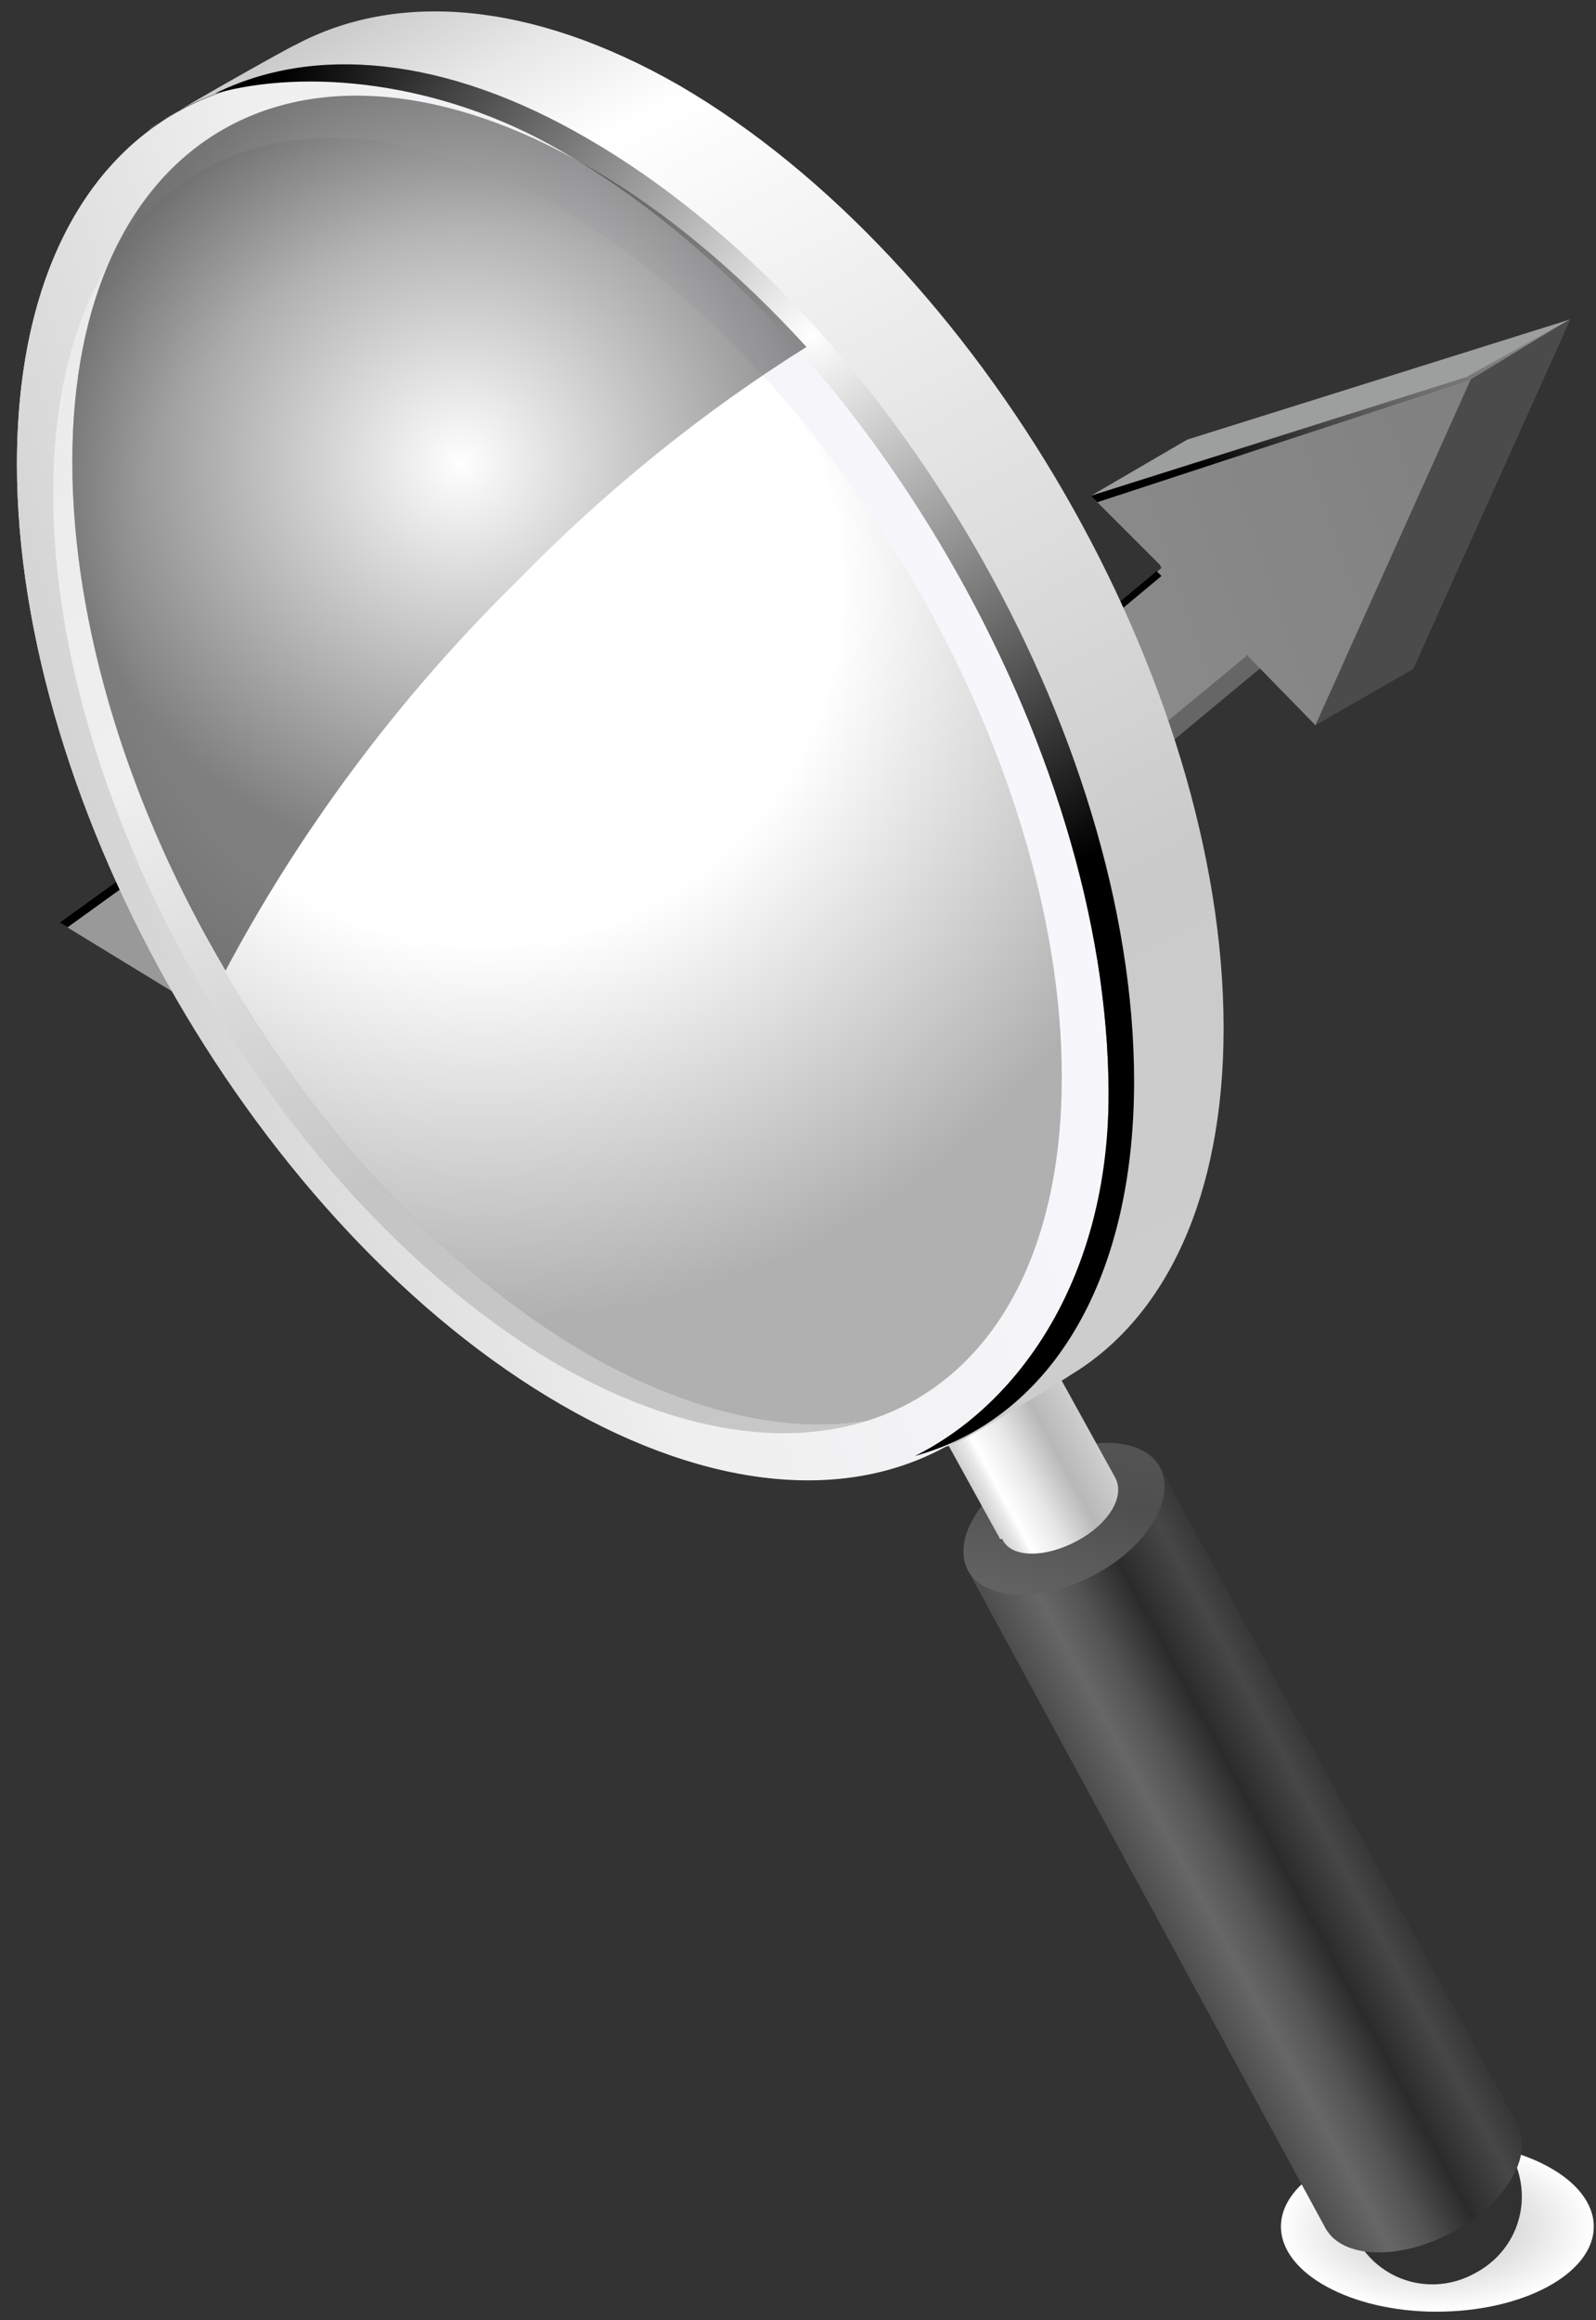<?xml version="1.0" encoding="UTF-8"?> <svg xmlns="http://www.w3.org/2000/svg" width="75" height="109" viewBox="0 0 75 109" fill="none"><rect x="0" y="0" width="75" height="109" fill="#333333" stroke="none"/><path style="mix-blend-mode:multiply" d="M74.895 104.6C74.895 106.8 71.595 108.6 67.495 108.6C63.495 108.6 60.195 106.8 60.195 104.6C60.195 102.4 63.495 100.6 67.495 100.6C71.595 100.6 74.895 102.4 74.895 104.6Z" fill="url(#paint0_radial_2254_173)"></path><path d="M41.234 45.149L45.832 42.511L63.168 28.115L58.57 30.753L41.234 45.149Z" fill="#666666"></path><path d="M8.227 46.658L12.749 44.02L31.894 30.226L27.372 32.864L8.227 46.658Z" fill="#888888"></path><path d="M27.594 25.477L32.192 22.914L45.91 35.049L41.387 37.612L27.594 25.477Z" fill="url(#paint1_linear_2254_173)"></path><path d="M51.266 23.291L55.788 20.653L73.802 15L69.205 17.638L51.266 23.291Z" fill="#9D9E9E"></path><path d="M61.812 34.07L66.41 31.431L73.797 15L69.199 17.638L61.812 34.07Z" fill="#4B4B4B"></path><path d="M51.262 23.291L54.504 26.532L54.579 26.683L41.388 37.612L27.595 25.477L2.797 43.341L8.224 46.657L27.369 32.864L41.238 45.15L58.649 30.753V30.829L61.815 34.07L69.201 17.638L51.262 23.291Z" fill="url(#paint2_linear_2254_173)"></path><path style="mix-blend-mode:color-dodge" d="M69.054 17.864L73.501 15.151L68.903 17.714L51.266 23.291L51.567 23.593L69.054 17.864Z" fill="url(#paint3_radial_2254_173)"></path><path style="mix-blend-mode:color-dodge" d="M27.595 25.929L41.388 38.064L54.579 27.059L54.504 26.984L54.353 26.833L41.388 37.612L27.595 25.477L2.797 43.34L3.174 43.566L27.595 25.929Z" fill="url(#paint4_radial_2254_173)"></path><path d="M70.999 101.2C72.099 103.2 71.399 105.7 69.299 106.8C67.299 107.9 64.799 107.2 63.699 105.1C62.599 103.1 63.399 100.6 65.399 99.5C67.399 98.4 69.899 99.2 70.999 101.2Z" fill="#313131"></path><path d="M54.5 68.9L45.5 73.8L62.3 104.7C63.1 106.1 65.7 106.2 68.2 104.9C70.7 103.6 72.1 101.3 71.3 99.8L54.5 68.9Z" fill="url(#paint5_linear_2254_173)"></path><path d="M54.499 68.9C55.299 70.4 53.899 72.7 51.399 74C48.899 75.3 46.299 75.2 45.499 73.8C44.699 72.3 46.099 70.1 48.599 68.7C51.099 67.4 53.699 67.5 54.499 68.9Z" fill="url(#paint6_linear_2254_173)"></path><path d="M49.197 63.6L43.797 66.5L46.997 72.3C47.064 72.3 47.097 72.3 47.097 72.3C47.497 73.2 49.097 73.2 50.597 72.4C52.097 71.6 52.897 70.3 52.397 69.4L49.197 63.6Z" fill="url(#paint7_linear_2254_173)"></path><path d="M31.197 63.1C17.097 54.9 5.597 35.1 5.597 18.8C5.597 12.3 7.397 7.4 10.597 4.3C4.597 6.2 0.797 12.4 0.797 21.8C0.797 38 12.197 57.8 26.397 66C34.897 70.9 42.397 70.5 47.097 66C42.697 67.4 37.197 66.6 31.197 63.1Z" fill="url(#paint8_linear_2254_173)"></path><path style="mix-blend-mode:screen" opacity="0.5" d="M27.598 7.8C14.198 0.1 3.398 6.3 3.398 21.7C3.398 37.1 14.198 55.8 27.598 63.6C41.098 71.3 51.898 65.1 51.898 49.7C51.898 34.3 41.098 15.6 27.598 7.8Z" fill="url(#paint9_radial_2254_173)"></path><path style="mix-blend-mode:multiply" d="M27.598 7.8C14.198 0.1 3.398 6.3 3.398 21.7C3.398 37.1 14.198 55.8 27.598 63.6C41.098 71.3 51.898 65.1 51.898 49.7C51.898 34.3 41.098 15.6 27.598 7.8Z" fill="url(#paint10_radial_2254_173)"></path><path d="M31.9 4C24.9 -6.96182e-05 18.6 -0.4 13.9 2.1C13.8 2.1 7.2 5.8 7 6.1C11.7 2.6 18.6 2.7 26.4 7.1C40.6 15.3 52.1 35.1 52.1 51.4C52.1 59.7 49.1 65.5 44.3 68C44.633 67.933 45.033 67.767 45.5 67.5C45.7 67.4 50.2 64.7 50.3 64.6C54.8 61.9 57.5 56.2 57.5 48.3C57.5 32 46 12.2 31.9 4Z" fill="url(#paint11_linear_2254_173)"></path><path d="M26.397 7.1C12.197 -1 0.797 5.5 0.797 21.8C0.797 38 12.197 57.8 26.397 66C40.597 74.2 52.097 67.7 52.097 51.4C52.097 35.1 40.597 15.3 26.397 7.1ZM26.197 64.1C13.197 56.5 2.497 38.2 2.497 23.2C2.497 8.2 13.197 2.2 26.197 9.7C39.297 17.3 49.897 35.6 49.897 50.6C49.897 65.6 39.297 71.6 26.197 64.1Z" fill="url(#paint12_linear_2254_173)"></path><path style="mix-blend-mode:screen" d="M27.594 6.5C20.894 2.6 14.694 2.1 10.094 4.4C14.394 3.2 20.694 3.8 26.394 7.1C40.594 15.3 52.094 35.1 52.094 51.4C52.094 59.9 47.994 65.9 42.994 68.4C49.194 66.7 53.294 60.4 53.294 50.8C53.294 34.5 41.794 14.7 27.594 6.5Z" fill="url(#paint13_radial_2254_173)"></path><path style="mix-blend-mode:screen" opacity="0.5" d="M24.298 27.3C28.498 23 33.098 19.3 37.898 16.3C34.798 12.9 31.298 9.9 27.598 7.8C14.198 0.1 3.398 6.3 3.398 21.7C3.398 29.4 6.098 38 10.598 45.6C13.998 39.2 18.598 32.9 24.298 27.3Z" fill="url(#paint14_radial_2254_173)"></path><defs><radialGradient id="paint0_radial_2254_173" cx="0" cy="0" r="1" gradientUnits="userSpaceOnUse" gradientTransform="translate(67.542 104.583) scale(7.39 3.99)"><stop offset="0.192" stop-color="#C8C8C8"></stop><stop offset="1" stop-color="white"></stop></radialGradient><linearGradient id="paint1_linear_2254_173" x1="44.016" y1="50.711" x2="11.898" y2="18.784" gradientUnits="userSpaceOnUse"><stop offset="0.106" stop-color="#A9A9A9"></stop><stop offset="0.924" stop-color="#606060"></stop></linearGradient><linearGradient id="paint2_linear_2254_173" x1="75.5" y1="35.02" x2="6.388" y2="59.201" gradientUnits="userSpaceOnUse"><stop stop-color="#808080"></stop><stop offset="0.737" stop-color="#9C9C9C"></stop><stop offset="1" stop-color="#989898"></stop></linearGradient><radialGradient id="paint3_radial_2254_173" cx="0" cy="0" r="1" gradientUnits="userSpaceOnUse" gradientTransform="translate(68.165 8.201) scale(18.015 18.015)"><stop stop-color="white"></stop><stop offset="1"></stop></radialGradient><radialGradient id="paint4_radial_2254_173" cx="0" cy="0" r="1" gradientUnits="userSpaceOnUse" gradientTransform="translate(26.623 38.201) scale(19.348 19.348)"><stop stop-color="white"></stop><stop offset="1"></stop></radialGradient><linearGradient id="paint5_linear_2254_173" x1="45.526" y1="73.755" x2="54.515" y2="68.911" gradientUnits="userSpaceOnUse"><stop stop-color="#4D4D4D"></stop><stop offset="0.227" stop-color="#676767"></stop><stop offset="0.399" stop-color="#535353"></stop><stop offset="0.626" stop-color="#2B2B2B"></stop><stop offset="0.869" stop-color="#474747"></stop><stop offset="1" stop-color="#383838"></stop></linearGradient><linearGradient id="paint6_linear_2254_173" x1="55.341" y1="64.125" x2="52.424" y2="76.101" gradientUnits="userSpaceOnUse"><stop stop-color="#5A5A5A"></stop><stop offset="0.571" stop-color="#4F4F4F"></stop><stop offset="1" stop-color="#636363"></stop></linearGradient><linearGradient id="paint7_linear_2254_173" x1="43.864" y1="66.453" x2="49.187" y2="63.584" gradientUnits="userSpaceOnUse"><stop stop-color="#D1D1D1"></stop><stop offset="0.106" stop-color="#E9E9E9"></stop><stop offset="0.172" stop-color="white"></stop><stop offset="0.404" stop-color="#E8E8E8"></stop><stop offset="0.702" stop-color="#B8B8B8"></stop><stop offset="1" stop-color="#CECECE"></stop></linearGradient><linearGradient id="paint8_linear_2254_173" x1="59.969" y1="-18.7" x2="89.006" y2="48.534" gradientUnits="userSpaceOnUse"><stop stop-color="#C3C3C4"></stop><stop offset="0.106" stop-color="#EBEBEB"></stop><stop offset="0.404" stop-color="#EFEFEF"></stop><stop offset="0.702" stop-color="#C5C5C5"></stop><stop offset="1" stop-color="#C7C7C7"></stop></linearGradient><radialGradient id="paint9_radial_2254_173" cx="0" cy="0" r="1" gradientUnits="userSpaceOnUse" gradientTransform="translate(22.836 27.299) scale(34.775 34.775)"><stop offset="0.005" stop-color="#C1C1C1"></stop><stop offset="1" stop-color="#656565"></stop></radialGradient><radialGradient id="paint10_radial_2254_173" cx="0" cy="0" r="1" gradientUnits="userSpaceOnUse" gradientTransform="translate(22.703 27.564) scale(34.775 34.775)"><stop offset="0.485" stop-color="white"></stop><stop offset="1" stop-color="#B0B0B0"></stop></radialGradient><linearGradient id="paint11_linear_2254_173" x1="62.857" y1="-27.205" x2="100.008" y2="43.906" gradientUnits="userSpaceOnUse"><stop stop-color="#B8B8B8"></stop><stop offset="0.106" stop-color="#E8E8E8"></stop><stop offset="0.172" stop-color="white"></stop><stop offset="0.404" stop-color="#E6E6E6"></stop><stop offset="0.702" stop-color="#CACACA"></stop><stop offset="1" stop-color="#CECECE"></stop></linearGradient><linearGradient id="paint12_linear_2254_173" x1="-22.556" y1="5.76" x2="31.026" y2="-11.534" gradientUnits="userSpaceOnUse"><stop stop-color="#BCBCBC"></stop><stop offset="0.581" stop-color="#EFEFEF"></stop><stop offset="1" stop-color="#F7F6FB"></stop></linearGradient><radialGradient id="paint13_radial_2254_173" cx="0" cy="0" r="1" gradientUnits="userSpaceOnUse" gradientTransform="translate(38.184 15.702) scale(27.718 27.718)"><stop stop-color="white"></stop><stop offset="1"></stop></radialGradient><radialGradient id="paint14_radial_2254_173" cx="0" cy="0" r="1" gradientUnits="userSpaceOnUse" gradientTransform="translate(21.673 21.749) scale(18.975 18.975)"><stop stop-color="white"></stop><stop offset="1"></stop></radialGradient></defs></svg> 